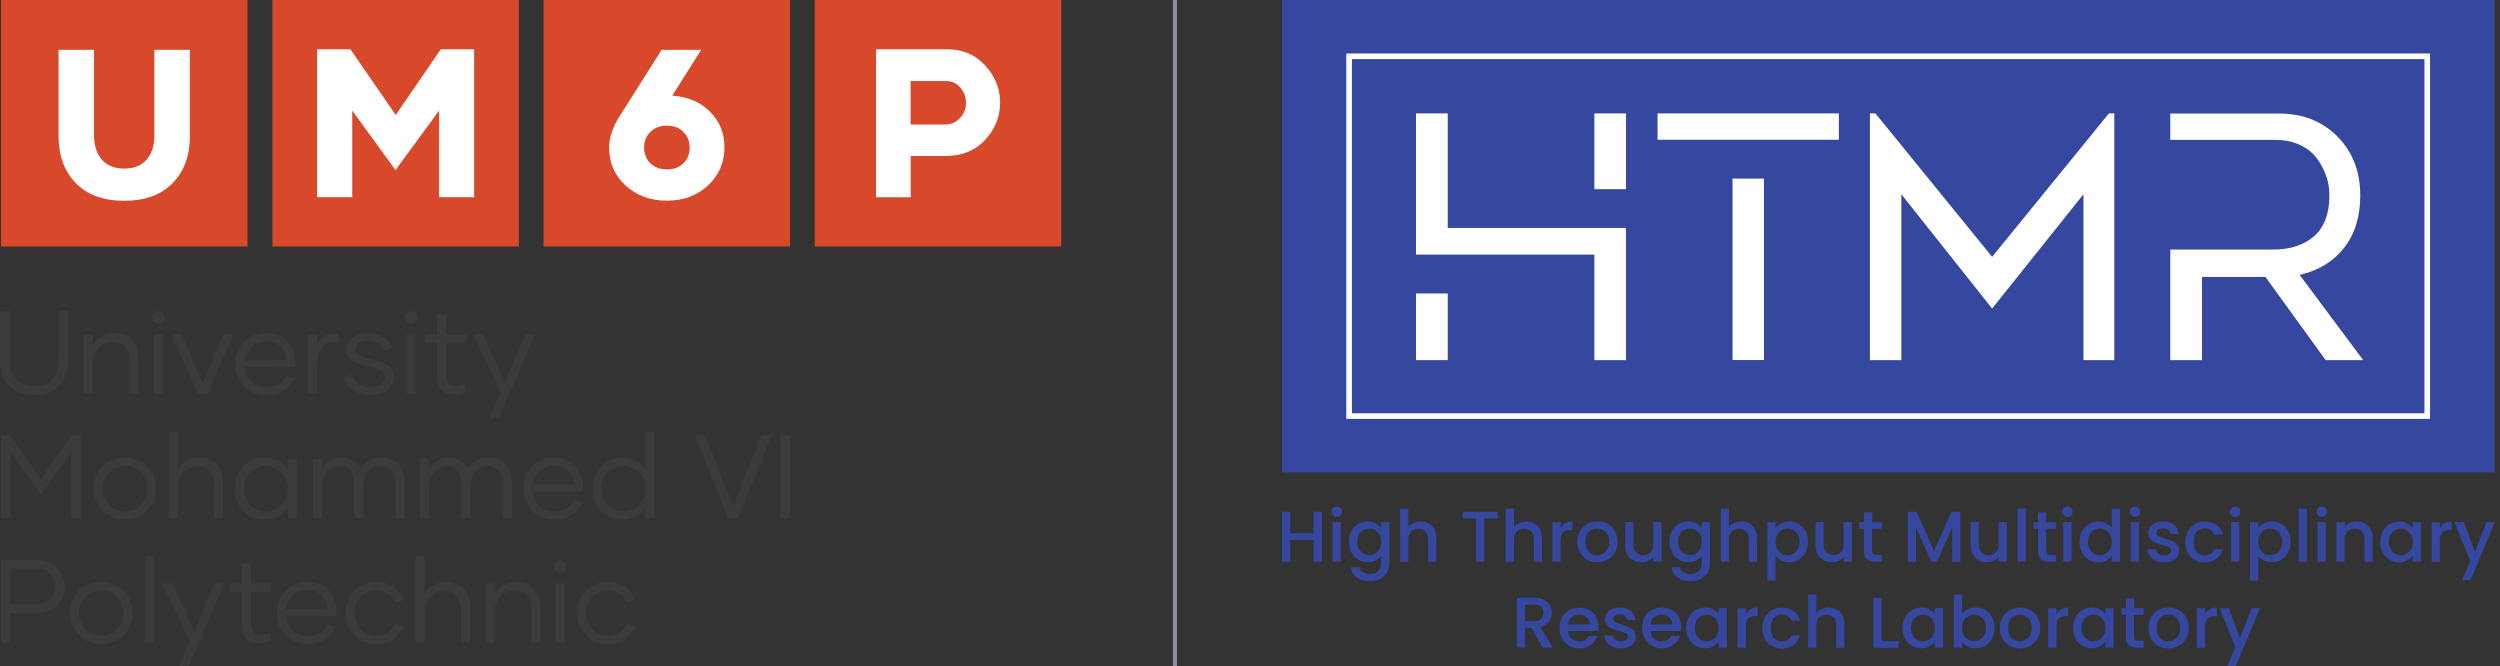 <?xml version="1.0" encoding="UTF-8"?>
<!-- Generator: Adobe Illustrator 19.0.0, SVG Export Plug-In . SVG Version: 6.00 Build 0)  -->
<svg xmlns="http://www.w3.org/2000/svg" xmlns:xlink="http://www.w3.org/1999/xlink" version="1.1" id="Layer_1" x="0px" y="0px" viewBox="849 -195.7 2220 591.7" style="enable-background:new 849 -195.7 2220 591.7;" xml:space="preserve">
<rect x="849" y="-195.7" width="2220" height="591.7" fill="#333333" stroke="none"/>
<style type="text/css">
	.st0{display:none;}
	.st1{display:inline;}
	.st2{fill:#36479F;}
	.st3{fill:#898FA3;}
	.st4{fill:none;stroke:#FFFFFF;stroke-width:5;stroke-miterlimit:10;}
	.st5{fill:#FFFFFF;}
	.st6{fill:#3B3B3C;}
	.st7{fill:#D7492A;}
</style>
<g class="st0">
	<g class="st1">
		<path class="st2" d="M1828.1-954.4h1072v363h-1072L1828.1-954.4L1828.1-954.4z M2060.2-861.9c-0.3,11.2,0,22.4-0.1,33.6    c0.1,52.8-0.1,105.6,0.1,158.5c192,0.1,383.9-0.1,575.8,0.1c0.2-13.5,0-27.1,0.1-40.6c-0.1-50.5,0.2-101-0.2-151.5    C2444-862,2252.1-861.9,2060.2-861.9z"></path>
	</g>
	<g class="st1">
		<path class="st2" d="M2064.2-858c189-0.1,378,0,567-0.1c0.3,61.1-0.2,122.2,0.2,183.3c-116.4,0.1-232.8,0-349.2,0    c-72.8-0.1-145.6,0.2-218.3-0.1c0.2-54.8,0-109.7,0.1-164.5C2064.2-845.5,2063.4-851.9,2064.2-858z M2336.9-819.3    c0,40.8,0,81.7,0,122.5c4.9,0.2,9.8,0.2,14.8,0.1c0.1-32.9,0-65.8,0.1-98.7c1.2,0.7,2.2,1.5,3,2.6c3.9,5.5,8.1,10.9,12.6,16    c2.2,5,7,8.1,9.8,12.6c2.7,5.6,8.3,9.1,11.1,14.7c4.6,5.5,9,11.2,13.2,17c1.1,1.5,2.7,3.8,4.8,2.4c1.6-2.2,2.4-4.9,4.4-6.8    c1.7-1.7,3.4-3.3,4.7-5.3c4.4-7.1,10.7-12.9,15.2-20c1.5-2.4,3.6-4.4,5.6-6.3c2.5-2.4,3.3-5.9,5.7-8.3c2.3-2.3,4.8-4.5,6.3-7.5    c1.8-4.2,6.1-6.4,8.1-10.5c0.4-0.1,1.3-0.3,1.7-0.4c-0.1,32.8-0.1,65.6,0,98.4c4.6,0.1,9.3,0.1,13.9,0.1    c-0.1-46.4,0.3-92.8-0.2-139.2c-0.6,0.2-1.3,0.4-1.8,0.6c-2.8,6-9,9.6-11.4,15.9c-6.9,6.7-11.6,15.2-18.2,22.2    c-2.2,2.8-3.6,6.2-6.4,8.4c-3.8,3-5.1,8.1-8.7,11.3c-3.5,3.3-5.7,7.6-8.8,11.3c-4.1,4.8-7.7,10-11.8,14.8    c-1.8-2.8-3.9-5.5-6.3-7.8c-1.8-3.4-4.1-6.4-6.8-9c-3-2.7-4.1-7-7.3-9.6c-4.1-3.8-6.2-9.1-10.3-12.9c-5.4-6.4-9.6-13.7-15.6-19.5    c-2.4-5.5-7.7-8.9-10.6-14c-2.4-4.5-6.7-7.6-9.5-11.8C2336.4-830.7,2337-825,2336.9-819.3z M2101.3-834    c-1.1,6.8,0.6,13.8-0.4,20.6c0.3,9,0,18,0.2,27c-0.7,9.2,0.8,18.4-0.4,27.6c4.1,1.1,8.3,0.5,12.5,0.6c25.8,0.1,51.7-0.2,77.5,0.1    c0,20.4,0.1,40.9,0,61.3c4.8,0,9.5,0,14.3,0.1c0.1-13.2,0.4-26.5,0.2-39.7c0.5-12.1,0.2-24.3-0.3-36.4c-30,0.1-60,0-90,0    c0.1-20.4,0-40.8,0-61.3C2110.3-834,2105.8-834,2101.3-834z M2189.4-833.9c1.8,0.8,1.1,3,1.3,4.5c-0.1,10.6,0,21.1,0,31.7    c4.8,0,9.5,0,14.3,0c0.4-12.1,0.5-24.2-0.1-36.3C2199.7-834.2,2194.6-834,2189.4-833.9z M2221.4-834c-0.1,4.8,0,9.6,0,14.4    c33.1,0,66.1,0,99.2,0c0.1-4.8,0-9.5,0-14.3C2287.6-834.2,2254.5-834,2221.4-834z M2497.5-834c0,4.8-0.1,9.6,0,14.3    c16.9,0.1,33.8,0,50.7,0c5,0.8,10.4,0.2,14.8,3.2c13.6,7.6,18.4,27.4,9.4,40.2c-2,3-3.6,6.8-7.3,8.2c-2.7,1-5.1,2.6-7.8,3.6    c-4.3,1.1-8.8,1.3-13.2,1.3c-15.5-0.1-31.1,0-46.6,0c0,22.2,0,44.3,0,66.5c4.6,0,9.1,0,13.7,0.1c0.1-17.4-0.1-34.7,0.1-52    c12.7,0,25.4,0.1,38.1,0c3.1,7.1,8.3,13,11,20.3c2.8,3.9,4.7,8.4,7.6,12.2c2.1,2.8,2.6,6.5,4.7,9.3c2.3,3.2,4.1,6.7,5.9,10.2    c5.5,0,10.9,0.2,16.4-0.1c-1.3-2.1-2.7-4.1-3.6-6.4c-2.5-6.1-6.6-11.4-9.8-17.1c-1.5-5.4-5.6-9.5-7.9-14.6    c-4.1-5-4.9-12.7-10.4-16.5c5-0.9,8.6-4.9,13.1-7.1c3.8-1.7,4.9-6.1,7.8-8.8c1.2-1.2,2.1-2.6,2.9-4.1c5.8-10.3,4.8-22.7,3-34    c-2.7-7.5-7.7-13.9-13.4-19.4c-4.3-4.1-10.1-5.5-15.4-7.4c-4.5-1.7-9.3-1.8-14-1.8C2530.6-834,2514.1-834.1,2497.5-834z     M2263.8-697c4.6,0.6,9.2,0.9,13.9,0.8c0.5-8.4,0.2-16.8,0.3-25.1c-0.1-25.5,0.2-51-0.1-76.5c-4.7,0.1-9.4,0-14.1,0.1    C2263.9-764.1,2263.9-730.6,2263.8-697z M2101.7-733.8c-0.2,0.2-0.6,0.7-0.8,0.9c0,11.6,0.4,23.2-0.1,34.9    c0.3,0.4,0.8,1.3,1.1,1.7c4.2,0,8.4,0,12.6,0c0.5-12.6,0.1-25.1,0.1-37.7C2110.4-733.8,2106-734.1,2101.7-733.8z"></path>
	</g>
</g>
<rect x="1890.5" y="-195.7" class="st3" width="3.7" height="591.7"></rect>
<rect x="1987.4" y="-195.7" class="st2" width="1076.7" height="419.5"></rect>
<g>
	<rect id="Line_4_" x="2047" y="-145.7" class="st4" width="957.4" height="319.5"></rect>
	<g>
		<rect x="2106.4" y="64.9" class="st5" width="28.2" height="59.2"></rect>
		<rect x="2264.8" y="-95" class="st5" width="28.1" height="67.3"></rect>
		<polygon class="st5" points="2264.8,6.7 2134.6,6.7 2134.6,-95 2106.4,-95 2106.4,30.4 2134.6,30.4 2134.6,30.4 2264.8,30.4     2264.8,124.1 2292.8,124.1 2292.8,6.7   "></polygon>
		<rect x="2387.5" y="-37.1" class="st5" width="27.9" height="161.1"></rect>
		<polygon class="st5" points="2320.9,-71.6 2387.5,-71.6 2387.5,-71.6 2415.4,-71.6 2415.4,-71.6 2481.9,-71.6 2481.9,-95     2320.9,-95   "></polygon>
		<polygon class="st5" points="2618,32.4 2514.4,-95 2509.5,-95 2509.5,124.1 2537.4,124.1 2537.4,-23.2 2618,78.3 2699.1,-23.2     2699.1,124.1 2726.5,124.1 2726.5,-95 2721.7,-95   "></polygon>
		<path class="st5" d="M2891.1,48.4c16.7-3.8,29.8-11.8,39.4-24s14.4-27.7,14.4-46.5c0-21.3-6.8-38.8-20.3-52.4s-30.9-20.4-52-20.4    h-96.4v23.4h28.2h1.2h64c7.3,0,13.9,1.2,19.7,3.6c5.8,2.4,10.4,5.4,13.8,9s6.3,7.7,8.5,12.3c2.3,4.6,3.8,8.9,4.7,12.9    c0.8,4,1.2,7.8,1.2,11.5C2917.5-6,2913,6,2904,14c-9,7.9-21.2,11.9-36.5,11.9h-63.1l0,0h-28.2v98.2h28.2V50.2h56.3l53.5,73.9h33.3    L2891.1,48.4z"></path>
	</g>
</g>
<g>
	<path class="st2" d="M2022.8,258.8v44.3h-7.3v-19.4h-20.8v19.4h-7.3v-44.3h7.3v19h20.8v-19H2022.8z"></path>
	<path class="st2" d="M2032.8,262c-0.9-0.9-1.3-2-1.3-3.3s0.4-2.4,1.3-3.3s2-1.3,3.3-1.3s2.4,0.4,3.2,1.3c0.9,0.9,1.3,2,1.3,3.3   s-0.4,2.4-1.3,3.3s-2,1.3-3.2,1.3C2034.8,263.3,2033.7,262.8,2032.8,262z M2039.6,267.9V303h-7.3v-35.1H2039.6z"></path>
	<path class="st2" d="M2070.6,269c2.1,1.1,3.7,2.4,4.9,4v-5.1h7.3v35.7c0,3.2-0.7,6.1-2,8.6c-1.4,2.5-3.3,4.5-5.9,6   c-2.6,1.4-5.6,2.2-9.2,2.2c-4.8,0-8.7-1.1-11.8-3.3c-3.1-2.2-4.9-5.3-5.3-9.1h7.2c0.6,1.8,1.7,3.3,3.5,4.4c1.8,1.1,4,1.7,6.5,1.7   c2.9,0,5.3-0.9,7.1-2.7c1.8-1.8,2.7-4.4,2.7-7.8v-5.9c-1.2,1.7-2.9,3-5,4.2c-2.1,1.1-4.5,1.7-7.2,1.7c-3.1,0-5.8-0.8-8.4-2.3   c-2.5-1.5-4.5-3.7-6-6.5c-1.5-2.8-2.2-5.9-2.2-9.5c0-3.5,0.7-6.6,2.2-9.4c1.5-2.7,3.5-4.8,6-6.3s5.3-2.3,8.4-2.3   C2066,267.4,2068.5,267.9,2070.6,269z M2074,279.1c-1-1.8-2.3-3.1-3.9-4.1c-1.6-0.9-3.4-1.4-5.2-1.4c-1.9,0-3.6,0.5-5.2,1.4   c-1.6,0.9-2.9,2.3-3.9,4c-1,1.8-1.5,3.9-1.5,6.3s0.5,4.5,1.5,6.4c1,1.8,2.3,3.2,3.9,4.2c1.6,1,3.4,1.4,5.2,1.4   c1.9,0,3.6-0.5,5.2-1.4c1.6-0.9,2.9-2.3,3.9-4.1c1-1.8,1.5-3.9,1.5-6.3S2075,280.9,2074,279.1z"></path>
	<path class="st2" d="M2117.7,269.1c2.1,1.1,3.8,2.8,5,5.1c1.2,2.3,1.8,5,1.8,8.2v20.7h-7.2v-19.6c0-3.1-0.8-5.6-2.4-7.2   c-1.6-1.7-3.7-2.5-6.4-2.5c-2.7,0-4.9,0.8-6.5,2.5s-2.4,4.1-2.4,7.2v19.6h-7.3V256h7.3v16.1c1.2-1.5,2.8-2.6,4.7-3.4   c1.9-0.8,4-1.2,6.2-1.2C2113.2,267.4,2115.6,267.9,2117.7,269.1z"></path>
	<path class="st2" d="M2178.9,258.8v5.9h-11.8V303h-7.3v-38.3H2148v-5.9H2178.9z"></path>
	<path class="st2" d="M2211.5,269.1c2.1,1.1,3.8,2.8,5,5.1c1.2,2.3,1.8,5,1.8,8.2v20.7h-7.2v-19.6c0-3.1-0.8-5.6-2.4-7.2   c-1.6-1.7-3.7-2.5-6.4-2.5s-4.9,0.8-6.5,2.5s-2.4,4.1-2.4,7.2v19.6h-7.3V256h7.3v16.1c1.2-1.5,2.8-2.6,4.7-3.4s4-1.2,6.2-1.2   C2207,267.4,2209.4,267.9,2211.5,269.1z"></path>
	<path class="st2" d="M2239,268.9c1.8-1,3.9-1.5,6.3-1.5v7.5h-1.8c-2.8,0-5,0.7-6.5,2.2c-1.5,1.4-2.2,3.9-2.2,7.5v18.5h-7.3V268h7.3   v5.1C2235.8,271.2,2237.2,269.9,2239,268.9z"></path>
	<path class="st2" d="M2258.2,301.3c-2.7-1.5-4.8-3.6-6.3-6.4c-1.5-2.7-2.3-5.9-2.3-9.5s0.8-6.7,2.4-9.5c1.6-2.8,3.7-4.9,6.4-6.4   c2.7-1.5,5.8-2.2,9.1-2.2c3.4,0,6.4,0.7,9.1,2.2s4.9,3.6,6.4,6.4c1.6,2.8,2.4,5.9,2.4,9.5s-0.8,6.7-2.4,9.5   c-1.6,2.8-3.8,4.9-6.6,6.4c-2.8,1.5-5.8,2.3-9.2,2.3C2263.9,303.6,2260.9,302.8,2258.2,301.3z M2272.4,296c1.6-0.9,3-2.2,4-4   s1.5-3.9,1.5-6.5s-0.5-4.7-1.5-6.5s-2.3-3.1-3.9-4s-3.4-1.3-5.2-1.3c-1.9,0-3.6,0.4-5.2,1.3s-2.9,2.2-3.8,4s-1.4,3.9-1.4,6.5   c0,3.8,1,6.7,2.9,8.8c1.9,2.1,4.4,3.1,7.3,3.1C2269.1,297.3,2270.8,296.9,2272.4,296z"></path>
	<path class="st2" d="M2324.4,267.9V303h-7.3v-4.1c-1.1,1.4-2.6,2.6-4.5,3.4c-1.8,0.8-3.8,1.2-5.9,1.2c-2.8,0-5.2-0.6-7.4-1.7   c-2.2-1.1-3.9-2.8-5.2-5.1c-1.3-2.2-1.9-5-1.9-8.2v-20.6h7.2v19.6c0,3.1,0.8,5.6,2.4,7.2c1.6,1.7,3.7,2.5,6.4,2.5s4.9-0.8,6.5-2.5   s2.4-4.1,2.4-7.2v-19.6L2324.4,267.9L2324.4,267.9z"></path>
	<path class="st2" d="M2355.3,269c2.1,1.1,3.7,2.4,4.9,4v-5.1h7.3v35.7c0,3.2-0.7,6.1-2,8.6c-1.4,2.5-3.3,4.5-5.9,6   c-2.6,1.4-5.6,2.2-9.2,2.2c-4.8,0-8.7-1.1-11.8-3.3s-4.9-5.3-5.3-9.1h7.2c0.6,1.8,1.7,3.3,3.5,4.4s4,1.7,6.5,1.7   c2.9,0,5.3-0.9,7.1-2.7c1.8-1.8,2.7-4.4,2.7-7.8v-5.9c-1.2,1.7-2.9,3-5,4.2c-2.1,1.1-4.5,1.7-7.2,1.7c-3.1,0-5.8-0.8-8.4-2.3   c-2.5-1.5-4.5-3.7-6-6.5s-2.2-5.9-2.2-9.5c0-3.5,0.7-6.6,2.2-9.4c1.5-2.7,3.5-4.8,6-6.3s5.3-2.3,8.4-2.3   C2350.8,267.4,2353.2,267.9,2355.3,269z M2358.7,279.1c-1-1.8-2.3-3.1-3.9-4.1c-1.6-0.9-3.4-1.4-5.2-1.4c-1.9,0-3.6,0.5-5.2,1.4   c-1.6,0.9-2.9,2.3-3.9,4c-1,1.8-1.5,3.9-1.5,6.3s0.5,4.5,1.5,6.4c1,1.8,2.3,3.2,3.9,4.2c1.6,1,3.4,1.4,5.2,1.4   c1.9,0,3.6-0.5,5.2-1.4c1.6-0.9,2.9-2.3,3.9-4.1c1-1.8,1.5-3.9,1.5-6.3S2359.7,280.9,2358.7,279.1z"></path>
	<path class="st2" d="M2402.4,269.1c2.1,1.1,3.8,2.8,5,5.1c1.2,2.3,1.8,5,1.8,8.2v20.7h-7.2v-19.6c0-3.1-0.8-5.6-2.4-7.2   c-1.6-1.7-3.7-2.5-6.4-2.5c-2.7,0-4.9,0.8-6.5,2.5c-1.6,1.7-2.4,4.1-2.4,7.2v19.6h-7.3V256h7.3v16.1c1.2-1.5,2.8-2.6,4.7-3.4   s4-1.2,6.2-1.2C2397.9,267.4,2400.3,267.9,2402.4,269.1z"></path>
	<path class="st2" d="M2430.7,269c2.1-1.1,4.5-1.7,7.2-1.7c3.1,0,5.8,0.8,8.4,2.3c2.5,1.5,4.5,3.6,6,6.3c1.4,2.7,2.2,5.8,2.2,9.4   c0,3.5-0.7,6.7-2.2,9.5c-1.4,2.8-3.4,4.9-6,6.5c-2.5,1.6-5.3,2.3-8.4,2.3c-2.7,0-5.1-0.5-7.1-1.6c-2.1-1.1-3.8-2.4-5.1-4v21.8h-7.3   V268h7.3v5.2C2426.9,271.5,2428.6,270.1,2430.7,269z M2445.5,279.1c-1-1.8-2.3-3.1-3.9-4c-1.6-0.9-3.4-1.4-5.3-1.4   c-1.8,0-3.6,0.5-5.2,1.4c-1.6,0.9-3,2.3-3.9,4.1c-1,1.8-1.5,3.9-1.5,6.3s0.5,4.5,1.5,6.3s2.3,3.2,3.9,4.1c1.6,0.9,3.4,1.4,5.2,1.4   c1.9,0,3.6-0.5,5.3-1.4c1.6-1,3-2.3,3.9-4.2c1-1.8,1.5-3.9,1.5-6.4S2446.5,280.8,2445.5,279.1z"></path>
	<path class="st2" d="M2493.4,267.9V303h-7.3v-4.1c-1.1,1.4-2.6,2.6-4.5,3.4c-1.8,0.8-3.8,1.2-5.9,1.2c-2.8,0-5.2-0.6-7.4-1.7   c-2.2-1.1-3.9-2.8-5.2-5.1c-1.3-2.2-1.9-5-1.9-8.2v-20.6h7.2v19.6c0,3.1,0.8,5.6,2.4,7.2c1.6,1.7,3.7,2.5,6.4,2.5s4.9-0.8,6.5-2.5   s2.4-4.1,2.4-7.2v-19.6L2493.4,267.9L2493.4,267.9z"></path>
	<path class="st2" d="M2511.4,273.9v19.4c0,1.3,0.3,2.3,0.9,2.8c0.6,0.6,1.7,0.9,3.2,0.9h4.5v6.1h-5.7c-3.3,0-5.8-0.8-7.5-2.3   s-2.6-4-2.6-7.5v-19.4h-4.1V268h4.1v-8.7h7.3v8.7h8.5v5.9H2511.4z"></path>
	<path class="st2" d="M2589.8,258.8v44.3h-7.3v-30.3l-13.5,30.3h-5l-13.6-30.3v30.3h-7.3v-44.3h7.8l15.5,34.7l15.5-34.7H2589.8z"></path>
	<path class="st2" d="M2631.1,267.9V303h-7.3v-4.1c-1.1,1.4-2.6,2.6-4.5,3.4c-1.8,0.8-3.8,1.2-5.9,1.2c-2.8,0-5.2-0.6-7.4-1.7   c-2.2-1.1-3.9-2.8-5.2-5.1c-1.3-2.2-1.9-5-1.9-8.2v-20.6h7.2v19.6c0,3.1,0.8,5.6,2.4,7.2c1.6,1.7,3.7,2.5,6.4,2.5   c2.7,0,4.9-0.8,6.5-2.5s2.4-4.1,2.4-7.2v-19.6L2631.1,267.9L2631.1,267.9z"></path>
	<path class="st2" d="M2647.9,255.9V303h-7.3v-47.1H2647.9z"></path>
	<path class="st2" d="M2666,273.9v19.4c0,1.3,0.3,2.3,0.9,2.8c0.6,0.6,1.7,0.9,3.2,0.9h4.5v6.1h-5.7c-3.3,0-5.8-0.8-7.5-2.3   c-1.7-1.5-2.6-4-2.6-7.5v-19.4h-4.1V268h4.1v-8.7h7.3v8.7h8.5v5.9H2666z"></path>
	<path class="st2" d="M2681.6,262c-0.9-0.9-1.3-2-1.3-3.3s0.4-2.4,1.3-3.3c0.9-0.9,2-1.3,3.3-1.3c1.3,0,2.4,0.4,3.2,1.3   c0.9,0.9,1.3,2,1.3,3.3s-0.4,2.4-1.3,3.3c-0.9,0.9-2,1.3-3.2,1.3C2683.6,263.3,2682.5,262.8,2681.6,262z M2688.5,267.9V303h-7.3   v-35.1H2688.5z"></path>
	<path class="st2" d="M2697.8,276c1.5-2.7,3.5-4.8,6-6.3s5.3-2.3,8.4-2.3c2.3,0,4.6,0.5,6.8,1.5c2.2,1,4,2.3,5.3,4V256h7.3v47.1   h-7.3v-5.3c-1.2,1.7-2.8,3.1-4.9,4.2s-4.5,1.7-7.2,1.7c-3.1,0-5.8-0.8-8.4-2.3c-2.5-1.5-4.5-3.7-6-6.5s-2.2-5.9-2.2-9.5   C2695.6,281.8,2696.3,278.7,2697.8,276z M2722.8,279.1c-1-1.8-2.3-3.1-3.9-4.1c-1.6-0.9-3.4-1.4-5.2-1.4c-1.9,0-3.6,0.5-5.2,1.4   c-1.6,0.9-2.9,2.3-3.9,4c-1,1.8-1.5,3.9-1.5,6.3s0.5,4.5,1.5,6.4c1,1.8,2.3,3.2,3.9,4.2c1.6,1,3.4,1.4,5.2,1.4   c1.9,0,3.6-0.5,5.2-1.4c1.6-0.9,2.9-2.3,3.9-4.1c1-1.8,1.5-3.9,1.5-6.3S2723.8,280.9,2722.8,279.1z"></path>
	<path class="st2" d="M2741.6,262c-0.9-0.9-1.3-2-1.3-3.3s0.4-2.4,1.3-3.3c0.9-0.9,2-1.3,3.3-1.3c1.3,0,2.4,0.4,3.2,1.3   c0.9,0.9,1.3,2,1.3,3.3s-0.4,2.4-1.3,3.3c-0.9,0.9-2,1.3-3.2,1.3C2743.6,263.3,2742.5,262.8,2741.6,262z M2748.4,267.9V303h-7.3   v-35.1H2748.4z"></path>
	<path class="st2" d="M2763.3,302.1c-2.2-1-3.9-2.4-5.2-4.1c-1.3-1.7-2-3.6-2-5.8h7.5c0.1,1.5,0.8,2.7,2.1,3.7   c1.3,1,2.9,1.5,4.9,1.5s3.6-0.4,4.7-1.2c1.1-0.8,1.7-1.8,1.7-3c0-1.3-0.6-2.3-1.9-2.9c-1.3-0.6-3.2-1.3-6-2.1   c-2.6-0.7-4.8-1.4-6.4-2.1c-1.7-0.7-3.1-1.7-4.3-3.1c-1.2-1.4-1.8-3.2-1.8-5.5c0-1.9,0.6-3.6,1.7-5.1s2.7-2.8,4.7-3.7   c2.1-0.9,4.4-1.3,7.1-1.3c4,0,7.2,1,9.6,3s3.7,4.8,3.9,8.2h-7.3c-0.1-1.6-0.8-2.8-1.9-3.8c-1.1-0.9-2.7-1.4-4.6-1.4   c-1.9,0-3.4,0.4-4.4,1.1s-1.5,1.7-1.5,2.9c0,0.9,0.3,1.7,1,2.4c0.7,0.6,1.5,1.1,2.5,1.5s2.4,0.8,4.3,1.4c2.5,0.7,4.6,1.4,6.3,2.1   c1.6,0.7,3,1.7,4.2,3.1s1.8,3.2,1.8,5.4c0,2-0.6,3.8-1.7,5.3c-1.1,1.6-2.7,2.8-4.7,3.7c-2,0.9-4.4,1.3-7.1,1.3   C2768,303.6,2765.5,303.1,2763.3,302.1z"></path>
	<path class="st2" d="M2791.8,275.9c1.5-2.7,3.5-4.8,6.1-6.3c2.6-1.5,5.6-2.2,8.9-2.2c4.2,0,7.8,1,10.5,3c2.8,2,4.7,4.9,5.6,8.6   h-7.8c-0.6-1.7-1.7-3.1-3.1-4.1s-3.2-1.5-5.3-1.5c-3,0-5.3,1.1-7.1,3.2c-1.8,2.1-2.6,5-2.6,8.8s0.9,6.7,2.6,8.9   c1.8,2.1,4.1,3.2,7.1,3.2c4.2,0,7-1.8,8.3-5.5h7.8c-1,3.6-2.9,6.4-5.7,8.5c-2.8,2.1-6.3,3.2-10.4,3.2c-3.4,0-6.3-0.8-8.9-2.3   s-4.6-3.6-6.1-6.4c-1.5-2.7-2.2-5.9-2.2-9.5C2789.6,281.8,2790.3,278.7,2791.8,275.9z"></path>
	<path class="st2" d="M2830.6,262c-0.9-0.9-1.3-2-1.3-3.3s0.4-2.4,1.3-3.3c0.9-0.9,2-1.3,3.3-1.3c1.3,0,2.4,0.4,3.2,1.3   c0.9,0.9,1.3,2,1.3,3.3s-0.4,2.4-1.3,3.3c-0.9,0.9-2,1.3-3.2,1.3C2832.6,263.3,2831.5,262.8,2830.6,262z M2837.5,267.9V303h-7.3   v-35.1H2837.5z"></path>
	<path class="st2" d="M2859.3,269c2.1-1.1,4.5-1.7,7.2-1.7c3.1,0,5.8,0.8,8.4,2.3c2.5,1.5,4.5,3.6,6,6.3c1.4,2.7,2.2,5.8,2.2,9.4   c0,3.5-0.7,6.7-2.2,9.5c-1.4,2.8-3.4,4.9-6,6.5c-2.5,1.6-5.3,2.3-8.4,2.3c-2.7,0-5.1-0.5-7.1-1.6c-2.1-1.1-3.8-2.4-5.1-4v21.8h-7.3   V268h7.3v5.2C2855.5,271.5,2857.2,270.1,2859.3,269z M2874.1,279.1c-1-1.8-2.3-3.1-3.9-4s-3.4-1.4-5.3-1.4c-1.8,0-3.6,0.5-5.2,1.4   s-3,2.3-3.9,4.1c-1,1.8-1.5,3.9-1.5,6.3s0.5,4.5,1.5,6.3s2.3,3.2,3.9,4.1s3.4,1.4,5.2,1.4c1.9,0,3.6-0.5,5.3-1.4   c1.6-1,3-2.3,3.9-4.2c1-1.8,1.5-3.9,1.5-6.4S2875.1,280.8,2874.1,279.1z"></path>
	<path class="st2" d="M2897.5,255.9V303h-7.3v-47.1H2897.5z"></path>
	<path class="st2" d="M2907.4,262c-0.9-0.9-1.3-2-1.3-3.3s0.4-2.4,1.3-3.3c0.9-0.9,2-1.3,3.3-1.3c1.3,0,2.4,0.4,3.2,1.3   c0.9,0.9,1.3,2,1.3,3.3s-0.4,2.4-1.3,3.3c-0.9,0.9-2,1.3-3.2,1.3C2909.4,263.3,2908.3,262.8,2907.4,262z M2914.3,267.9V303h-7.3   v-35.1H2914.3z"></path>
	<path class="st2" d="M2949,269.1c2.2,1.1,3.9,2.8,5.1,5.1c1.2,2.3,1.8,5,1.8,8.2v20.7h-7.2v-19.6c0-3.1-0.8-5.6-2.4-7.2   c-1.6-1.7-3.7-2.5-6.4-2.5c-2.7,0-4.9,0.8-6.5,2.5c-1.6,1.7-2.4,4.1-2.4,7.2v19.6h-7.3V268h7.3v4c1.2-1.4,2.7-2.6,4.6-3.4   c1.8-0.8,3.8-1.2,5.9-1.2C2944.3,267.4,2946.8,267.9,2949,269.1z"></path>
	<path class="st2" d="M2964.9,276c1.5-2.7,3.5-4.8,6-6.3s5.3-2.3,8.4-2.3c2.8,0,5.2,0.5,7.2,1.6c2.1,1.1,3.7,2.4,4.9,4v-5.1h7.3V303   h-7.3v-5.2c-1.2,1.7-2.9,3-5,4.1c-2.1,1.1-4.5,1.7-7.3,1.7c-3,0-5.8-0.8-8.3-2.3s-4.5-3.7-6-6.5s-2.2-5.9-2.2-9.5   C2962.7,281.8,2963.5,278.7,2964.9,276z M2990,279.1c-1-1.8-2.3-3.1-3.9-4.1c-1.6-0.9-3.4-1.4-5.2-1.4c-1.9,0-3.6,0.5-5.2,1.4   c-1.6,0.9-2.9,2.3-3.9,4c-1,1.8-1.5,3.9-1.5,6.3s0.5,4.5,1.5,6.4c1,1.8,2.3,3.2,3.9,4.2c1.6,1,3.4,1.4,5.2,1.4   c1.9,0,3.6-0.5,5.2-1.4c1.6-0.9,2.9-2.3,3.9-4.1c1-1.8,1.5-3.9,1.5-6.3S2991,280.9,2990,279.1z"></path>
	<path class="st2" d="M3019.8,268.9c1.8-1,3.9-1.5,6.3-1.5v7.5h-1.8c-2.8,0-5,0.7-6.5,2.2c-1.5,1.4-2.2,3.9-2.2,7.5v18.5h-7.3V268   h7.3v5.1C3016.7,271.2,3018.1,269.9,3019.8,268.9z"></path>
	<path class="st2" d="M3064.4,267.9l-21.5,51.6h-7.5l7.1-17.1l-13.8-34.5h8.1l9.9,26.7l10.3-26.7H3064.4z"></path>
	<path class="st2" d="M2219,379.4l-10.2-17.7h-5.5v17.7h-7.3v-44.3h15.3c3.4,0,6.3,0.6,8.6,1.8c2.4,1.2,4.1,2.8,5.3,4.8   c1.2,2,1.8,4.2,1.8,6.7c0,2.9-0.8,5.5-2.5,7.9c-1.7,2.4-4.3,4-7.7,4.8l11,18.3H2219z M2203.3,356h8c2.7,0,4.8-0.7,6.1-2   c1.4-1.4,2.1-3.2,2.1-5.5s-0.7-4.1-2-5.4c-1.4-1.3-3.4-1.9-6.2-1.9h-8V356z"></path>
	<path class="st2" d="M2268.2,364.6h-26.8c0.2,2.8,1.3,5.1,3.1,6.8c1.9,1.7,4.2,2.5,6.9,2.5c3.9,0,6.7-1.6,8.3-4.9h7.8   c-1.1,3.2-3,5.9-5.8,7.9c-2.8,2.1-6.2,3.1-10.3,3.1c-3.4,0-6.4-0.8-9-2.3c-2.7-1.5-4.7-3.6-6.2-6.4c-1.5-2.7-2.3-5.9-2.3-9.5   s0.7-6.8,2.2-9.5s3.5-4.8,6.2-6.3s5.7-2.2,9.1-2.2c3.3,0,6.3,0.7,8.9,2.2c2.6,1.4,4.6,3.5,6,6.1s2.2,5.6,2.2,9   C2268.4,362.4,2268.3,363.6,2268.2,364.6z M2260.8,358.8c0-2.7-1-4.8-2.9-6.4c-1.9-1.6-4.2-2.4-6.9-2.4c-2.5,0-4.6,0.8-6.4,2.4   c-1.8,1.6-2.8,3.7-3.2,6.5L2260.8,358.8L2260.8,358.8z"></path>
	<path class="st2" d="M2280.9,378.5c-2.2-1-3.9-2.4-5.2-4.1c-1.3-1.7-2-3.6-2-5.8h7.5c0.1,1.5,0.8,2.7,2.1,3.7s2.9,1.5,4.9,1.5   s3.6-0.4,4.7-1.2c1.1-0.8,1.7-1.8,1.7-3c0-1.3-0.6-2.3-1.9-2.9c-1.3-0.6-3.2-1.3-6-2.1c-2.6-0.7-4.8-1.4-6.4-2.1   c-1.7-0.7-3.1-1.7-4.3-3.1c-1.2-1.4-1.8-3.2-1.8-5.5c0-1.9,0.6-3.6,1.7-5.1c1.1-1.5,2.7-2.8,4.7-3.7c2.1-0.9,4.4-1.3,7.1-1.3   c4,0,7.2,1,9.6,3c2.4,2,3.7,4.8,3.9,8.2h-7.3c-0.1-1.6-0.8-2.8-1.9-3.8c-1.1-0.9-2.7-1.4-4.6-1.4s-3.4,0.4-4.4,1.1   c-1,0.7-1.5,1.7-1.5,2.9c0,0.9,0.3,1.7,1,2.4c0.7,0.6,1.5,1.1,2.5,1.5s2.4,0.8,4.3,1.4c2.5,0.7,4.6,1.4,6.3,2.1   c1.6,0.7,3,1.7,4.2,3.1c1.2,1.4,1.8,3.2,1.8,5.4c0,2-0.6,3.8-1.7,5.3c-1.1,1.6-2.7,2.8-4.7,3.7s-4.4,1.3-7.1,1.3   C2285.5,380,2283.1,379.5,2280.9,378.5z"></path>
	<path class="st2" d="M2341.5,364.6h-26.8c0.2,2.8,1.3,5.1,3.1,6.8c1.9,1.7,4.2,2.5,6.9,2.5c3.9,0,6.7-1.6,8.3-4.9h7.8   c-1.1,3.2-3,5.9-5.8,7.9c-2.8,2.1-6.2,3.1-10.3,3.1c-3.4,0-6.4-0.8-9-2.3c-2.7-1.5-4.7-3.6-6.2-6.4c-1.5-2.7-2.3-5.9-2.3-9.5   s0.7-6.8,2.2-9.5s3.5-4.8,6.2-6.3s5.7-2.2,9.1-2.2c3.3,0,6.3,0.7,8.9,2.2c2.6,1.4,4.6,3.5,6.1,6.1c1.4,2.6,2.2,5.6,2.2,9   C2341.7,362.4,2341.6,363.6,2341.5,364.6z M2334.1,358.8c0-2.7-1-4.8-2.9-6.4c-1.9-1.6-4.2-2.4-6.9-2.4c-2.5,0-4.6,0.8-6.4,2.4   c-1.8,1.6-2.8,3.7-3.2,6.5L2334.1,358.8L2334.1,358.8z"></path>
	<path class="st2" d="M2348.6,352.4c1.5-2.7,3.5-4.8,6-6.3s5.3-2.3,8.4-2.3c2.8,0,5.2,0.5,7.2,1.6c2.1,1.1,3.7,2.4,4.9,4v-5.1h7.3   v35.1h-7.3v-5.2c-1.2,1.7-2.9,3-5,4.1c-2.1,1.1-4.5,1.7-7.3,1.7c-3,0-5.8-0.8-8.3-2.3s-4.5-3.7-6-6.5s-2.2-5.9-2.2-9.5   C2346.4,358.2,2347.2,355.1,2348.6,352.4z M2373.7,355.6c-1-1.8-2.3-3.1-3.9-4.1c-1.6-0.9-3.4-1.4-5.2-1.4c-1.9,0-3.6,0.5-5.2,1.4   c-1.6,0.9-2.9,2.3-3.9,4c-1,1.8-1.5,3.9-1.5,6.3s0.5,4.5,1.5,6.4c1,1.8,2.3,3.2,3.9,4.2c1.6,1,3.4,1.4,5.2,1.4   c1.9,0,3.6-0.5,5.2-1.4c1.6-0.9,2.9-2.3,3.9-4.1s1.5-3.9,1.5-6.3C2375.2,359.5,2374.7,357.4,2373.7,355.6z"></path>
	<path class="st2" d="M2403.5,345.3c1.8-1,3.9-1.5,6.3-1.5v7.5h-1.8c-2.8,0-5,0.7-6.5,2.2c-1.5,1.4-2.2,3.9-2.2,7.5v18.5h-7.3v-35.1   h7.3v5.1C2400.4,347.7,2401.8,346.3,2403.5,345.3z"></path>
	<path class="st2" d="M2416.3,352.4c1.5-2.7,3.5-4.8,6.1-6.3c2.6-1.5,5.6-2.2,8.9-2.2c4.2,0,7.8,1,10.5,3c2.8,2,4.7,4.9,5.6,8.6   h-7.8c-0.6-1.7-1.7-3.1-3.1-4.1s-3.2-1.5-5.3-1.5c-3,0-5.3,1.1-7.1,3.2c-1.8,2.1-2.6,5-2.6,8.8s0.9,6.7,2.6,8.9   c1.8,2.1,4.1,3.2,7.1,3.2c4.2,0,7-1.8,8.3-5.5h7.8c-1,3.6-2.9,6.4-5.7,8.5c-2.8,2.1-6.3,3.2-10.4,3.2c-3.4,0-6.3-0.8-8.9-2.3   s-4.6-3.6-6.1-6.4c-1.5-2.7-2.2-5.9-2.2-9.5C2414.1,358.3,2414.8,355.1,2416.3,352.4z"></path>
	<path class="st2" d="M2480,345.5c2.1,1.1,3.8,2.8,5,5.1s1.8,5,1.8,8.2v20.7h-7.2v-19.6c0-3.1-0.8-5.6-2.4-7.2   c-1.6-1.7-3.7-2.5-6.4-2.5s-4.9,0.8-6.5,2.5s-2.4,4.1-2.4,7.2v19.6h-7.3v-47.2h7.3v16.1c1.2-1.5,2.8-2.6,4.7-3.4   c1.9-0.8,4-1.2,6.2-1.2C2475.5,343.8,2477.9,344.4,2480,345.5z"></path>
	<path class="st2" d="M2519.8,373.6h15v5.9h-22.2v-44.3h7.3v38.4H2519.8z"></path>
	<path class="st2" d="M2540.6,352.4c1.5-2.7,3.5-4.8,6-6.3s5.3-2.3,8.4-2.3c2.8,0,5.2,0.5,7.2,1.6c2.1,1.1,3.7,2.4,4.9,4v-5.1h7.3   v35.1h-7.3v-5.2c-1.2,1.7-2.9,3-5,4.1c-2.1,1.1-4.5,1.7-7.3,1.7c-3,0-5.8-0.8-8.3-2.3s-4.5-3.7-6-6.5s-2.2-5.9-2.2-9.5   C2538.4,358.2,2539.2,355.1,2540.6,352.4z M2565.7,355.6c-1-1.8-2.3-3.1-3.9-4.1c-1.6-0.9-3.4-1.4-5.2-1.4c-1.9,0-3.6,0.5-5.2,1.4   c-1.6,0.9-2.9,2.3-3.9,4c-1,1.8-1.5,3.9-1.5,6.3s0.5,4.5,1.5,6.4c1,1.8,2.3,3.2,3.9,4.2c1.6,1,3.4,1.4,5.2,1.4   c1.9,0,3.6-0.5,5.2-1.4c1.6-0.9,2.9-2.3,3.9-4.1s1.5-3.9,1.5-6.3C2567.2,359.5,2566.7,357.4,2565.7,355.6z"></path>
	<path class="st2" d="M2596.4,345.4c2.1-1.1,4.5-1.6,7.2-1.6c3.1,0,5.9,0.7,8.4,2.2s4.5,3.6,5.9,6.3c1.4,2.7,2.2,5.9,2.2,9.4   s-0.7,6.7-2.2,9.5c-1.4,2.8-3.4,4.9-6,6.5c-2.5,1.6-5.3,2.3-8.4,2.3c-2.7,0-5.1-0.5-7.2-1.6s-3.8-2.4-5-4.1v5.1h-7.3v-47.1h7.3   v17.3C2592.5,347.9,2594.2,346.5,2596.4,345.4z M2611.1,355.5c-1-1.8-2.3-3.1-3.9-4s-3.4-1.4-5.3-1.4c-1.8,0-3.6,0.5-5.2,1.4   s-3,2.3-3.9,4.1c-1,1.8-1.5,3.9-1.5,6.3c0,2.4,0.5,4.5,1.5,6.3s2.3,3.2,3.9,4.1c1.6,0.9,3.4,1.4,5.2,1.4c1.9,0,3.6-0.5,5.3-1.4   c1.6-1,3-2.3,3.9-4.2c1-1.8,1.5-3.9,1.5-6.4S2612.1,357.2,2611.1,355.5z"></path>
	<path class="st2" d="M2633.5,377.8c-2.7-1.5-4.8-3.6-6.3-6.4c-1.5-2.7-2.3-5.9-2.3-9.5s0.8-6.7,2.4-9.5c1.6-2.8,3.7-4.9,6.4-6.4   s5.8-2.2,9.1-2.2c3.4,0,6.4,0.7,9.1,2.2s4.9,3.6,6.4,6.4c1.6,2.8,2.4,5.9,2.4,9.5s-0.8,6.7-2.4,9.5c-1.6,2.8-3.8,4.9-6.6,6.4   s-5.8,2.3-9.2,2.3C2639.1,380,2636.1,379.3,2633.5,377.8z M2647.7,372.4c1.6-0.9,3-2.2,4-4s1.5-3.9,1.5-6.5c0-2.5-0.5-4.7-1.5-6.5   s-2.3-3.1-3.9-4c-1.6-0.9-3.4-1.3-5.2-1.3c-1.9,0-3.6,0.4-5.2,1.3c-1.6,0.9-2.9,2.2-3.8,4c-0.9,1.8-1.4,3.9-1.4,6.5   c0,3.8,1,6.7,2.9,8.8c1.9,2.1,4.4,3.1,7.3,3.1C2644.3,373.7,2646.1,373.3,2647.7,372.4z"></path>
	<path class="st2" d="M2679.3,345.3c1.8-1,3.9-1.5,6.3-1.5v7.5h-1.8c-2.8,0-5,0.7-6.5,2.2c-1.5,1.4-2.2,3.9-2.2,7.5v18.5h-7.3v-35.1   h7.3v5.1C2676.2,347.7,2677.6,346.3,2679.3,345.3z"></path>
	<path class="st2" d="M2692.1,352.4c1.5-2.7,3.5-4.8,6-6.3s5.3-2.3,8.4-2.3c2.8,0,5.2,0.5,7.2,1.6c2.1,1.1,3.7,2.4,4.9,4v-5.1h7.3   v35.1h-7.3v-5.2c-1.2,1.7-2.9,3-5,4.1c-2.1,1.1-4.5,1.7-7.3,1.7c-3,0-5.8-0.8-8.3-2.3s-4.5-3.7-6-6.5s-2.2-5.9-2.2-9.5   C2689.9,358.2,2690.6,355.1,2692.1,352.4z M2717.1,355.6c-1-1.8-2.3-3.1-3.9-4.1c-1.6-0.9-3.4-1.4-5.2-1.4c-1.9,0-3.6,0.5-5.2,1.4   s-2.9,2.3-3.9,4c-1,1.8-1.5,3.9-1.5,6.3s0.5,4.5,1.5,6.4c1,1.8,2.3,3.2,3.9,4.2s3.4,1.4,5.2,1.4c1.9,0,3.6-0.5,5.2-1.4   s2.9-2.3,3.9-4.1s1.5-3.9,1.5-6.3C2718.6,359.5,2718.1,357.4,2717.1,355.6z"></path>
	<path class="st2" d="M2744,350.3v19.4c0,1.3,0.3,2.3,0.9,2.8c0.6,0.6,1.7,0.9,3.2,0.9h4.5v6.1h-5.7c-3.3,0-5.8-0.8-7.5-2.3   c-1.7-1.5-2.6-4-2.6-7.5v-19.4h-4.1v-5.9h4.1v-8.7h7.3v8.7h8.5v5.9H2744z"></path>
	<path class="st2" d="M2765.4,377.8c-2.7-1.5-4.8-3.6-6.3-6.4c-1.5-2.7-2.3-5.9-2.3-9.5s0.8-6.7,2.4-9.5s3.7-4.9,6.4-6.4   c2.7-1.5,5.8-2.2,9.1-2.2c3.4,0,6.4,0.7,9.1,2.2c2.7,1.5,4.9,3.6,6.4,6.4c1.6,2.8,2.4,5.9,2.4,9.5s-0.8,6.7-2.4,9.5   s-3.8,4.9-6.6,6.4c-2.8,1.5-5.8,2.3-9.2,2.3C2771.1,380,2768.1,379.3,2765.4,377.8z M2779.6,372.4c1.6-0.9,3-2.2,4-4   s1.5-3.9,1.5-6.5c0-2.5-0.5-4.7-1.5-6.5s-2.3-3.1-3.9-4s-3.4-1.3-5.2-1.3c-1.9,0-3.6,0.4-5.2,1.3c-1.6,0.9-2.9,2.2-3.8,4   s-1.4,3.9-1.4,6.5c0,3.8,1,6.7,2.9,8.8s4.4,3.1,7.3,3.1C2776.3,373.7,2778,373.3,2779.6,372.4z"></path>
	<path class="st2" d="M2811.3,345.3c1.8-1,3.9-1.5,6.3-1.5v7.5h-1.8c-2.8,0-5,0.7-6.5,2.2c-1.5,1.4-2.2,3.9-2.2,7.5v18.5h-7.3v-35.1   h7.3v5.1C2808.1,347.7,2809.5,346.3,2811.3,345.3z"></path>
	<path class="st2" d="M2855.8,344.4l-21.5,51.6h-7.5l7.1-17.1l-13.8-34.5h8.1l9.9,26.7l10.3-26.7H2855.8z"></path>
</g>
<g>
	<path class="st6" d="M909.4,80.3v44.3c0,9.2-2.7,16.6-8,22.2c-5.4,5.6-12.8,8.3-22.2,8.3c-9.4,0-16.8-2.8-22.2-8.3   c-5.4-5.6-8-13-8-22.2V80.3h8.5v44.1c0,7,1.9,12.5,5.6,16.7c3.7,4.1,9.1,6.3,16.1,6.3c7,0,12.4-2.1,16.2-6.3   c3.7-4.1,5.6-9.7,5.6-16.7V80.3H909.4z M966.2,106.3c-3.7-4-8.9-6.1-15.4-6.1c-4.4,0-8.1,1-11.5,2.9c-3.3,1.9-6,4.5-7.9,7.6v-9.2   h-8v52.3h8v-26.3c0-5.9,1.6-10.7,4.9-14.3c3.2-3.6,7.5-5.4,12.8-5.4c4.7,0,8.3,1.4,10.9,4.3c2.5,2.9,3.8,7,3.8,12.1v29.6h8.1V123   C971.8,115.9,969.9,110.3,966.2,106.3 M985.6,153.8h8v-52.3h-8V153.8z M985.6,90.1c1.1,1.1,2.4,1.6,4,1.6c1.6,0,2.9-0.5,4-1.6   c1-1.1,1.5-2.4,1.5-4c0-1.5-0.5-2.7-1.6-3.8c-1.1-1-2.4-1.5-3.9-1.5c-1.5,0-2.9,0.5-3.9,1.5c-1.1,1.1-1.6,2.3-1.6,3.8   C984,87.7,984.5,89,985.6,90.1 M1047.4,101.4l-18.4,43.5l-18.5-43.5h-8.7l22.7,52.3h8.9l22.7-52.3H1047.4z M1066.4,124.2   c0.4-4.7,2.3-8.7,5.7-11.9c3.4-3.3,7.8-4.9,13-4.9c5.4,0,9.7,1.5,13,4.6c3.2,3.1,5,7.1,5.3,12.1L1066.4,124.2z M1066.1,147.6   c5.1,5.1,11.7,7.6,19.9,7.6c6.1,0,11.3-1.4,15.5-4.4c4.2-2.9,7.3-6.5,9.2-10.8l-7.4-2.2c-1.4,2.9-3.6,5.4-6.5,7.3   c-2.9,1.9-6.6,2.9-10.8,2.9c-5.7,0-10.3-1.6-13.8-4.9c-3.5-3.3-5.4-7.6-5.8-12.9h44.6c0.2-0.9,0.2-2.2,0.2-3.8   c0-7.5-2.4-13.8-7-18.8c-4.7-5-11.1-7.4-19.2-7.4c-7.8,0-14.2,2.6-19.2,7.8c-5,5.2-7.5,11.7-7.5,19.6   C1058.4,135.9,1060.9,142.6,1066.1,147.6 M1137.9,102.5c-3.2,1.8-5.7,4.5-7.3,8v-9h-8v52.3h8v-24.4c0-8,1.7-13.7,5-17.1   c3.3-3.4,7.9-4.7,13.8-3.9v-7.5C1144.9,100.2,1141.1,100.7,1137.9,102.5 M1162.2,150.5c4.5,3.1,9.6,4.6,15.4,4.6   c6.1,0,11.2-1.5,15.3-4.6c4-3,6-6.9,6-11.5c0-3.7-1.1-6.7-3.4-8.8c-2.3-2-5.4-3.7-9.4-4.9l-14.9-4.4c-4.7-1.4-7-3.5-7-6.3   c0-1.9,1-3.7,3.1-5.3c2-1.6,4.7-2.4,8-2.4c3.6,0,6.8,0.8,9.5,2.4c2.6,1.6,4.5,3.6,5.4,6l7.4-2.2c-1.6-3.7-4.4-6.9-8.2-9.3   c-3.9-2.5-8.5-3.7-13.9-3.7c-5.4,0-9.9,1.4-13.6,4.4c-3.7,2.9-5.6,6.3-5.6,10.3c0,6.1,4,10.3,12.1,12.7l14.9,4.4   c2.7,0.9,4.7,1.8,5.9,2.9c1.2,1.1,1.7,2.7,1.7,4.7c0,2.4-1.2,4.4-3.6,6.1c-2.5,1.7-5.6,2.5-9.5,2.5c-4,0-7.6-1-10.6-3.1   c-3-2-5.1-4.7-6-7.8l-7.6,2.1C1154.8,143.7,1157.7,147.5,1162.2,150.5 M1210.1,153.8h8v-52.3h-8V153.8z M1210.1,90.1   c1.1,1.1,2.4,1.6,4,1.6c1.6,0,2.9-0.5,4-1.6c1-1.1,1.5-2.4,1.5-4c0-1.5-0.5-2.7-1.6-3.8c-1.1-1-2.4-1.5-3.9-1.5   c-1.5,0-2.9,0.5-3.9,1.5c-1.1,1.1-1.6,2.3-1.6,3.8C1208.5,87.7,1209,89,1210.1,90.1 M1261.1,145.3c-2.4,1.2-4.9,1.8-7.5,1.8   c-5.7,0-8.5-3.1-8.5-9.2v-29.1h18v-7.3h-18v-18h-8v18h-10.4v7.3h10.4v29.1c0,5.2,1.3,9.2,3.8,12.2c2.5,3,6.4,4.5,11.5,4.5   c3.7,0,7.4-0.8,10.9-2.3L1261.1,145.3z M1315.6,101.4l-18.1,42.2l-19.4-42.2h-8.9l24.2,51.3l-10,23h8.5l32.2-74.3H1315.6z    M912.5,190.9L885.3,230l-27.4-39.1H850v73.4h8.3v-59l27,38.1l26.9-38.1v59h8.3v-73.4H912.5z M974,252.5c-3.7,3.8-8.4,5.7-14,5.7   c-5.7,0-10.4-1.9-14.1-5.7c-3.8-3.8-5.7-8.6-5.7-14.3c0-5.7,1.9-10.5,5.7-14.4c3.7-3.8,8.4-5.7,14.1-5.7c5.6,0,10.3,1.9,14,5.7   c3.7,3.8,5.6,8.7,5.6,14.4C979.5,243.9,977.7,248.7,974,252.5 M940.2,257.7c5.3,5.3,11.8,7.9,19.8,7.9c7.9,0,14.4-2.7,19.7-7.9   c5.2-5.3,7.8-11.8,7.8-19.7c0-7.8-2.6-14.3-7.8-19.6c-5.3-5.2-11.8-7.8-19.7-7.8c-7.9,0-14.5,2.6-19.8,7.8   c-5.3,5.2-7.9,11.7-7.9,19.6C932.2,245.9,934.9,252.5,940.2,257.7 M1041.5,216.8c-3.7-4-8.9-6.1-15.4-6.1c-4.4,0-8.1,1-11.5,2.9   c-3.3,1.9-6,4.5-7.9,7.6v-33.4h-8v76.5h8V238c0-5.9,1.6-10.7,4.9-14.3c3.2-3.6,7.5-5.4,12.7-5.4c4.7,0,8.3,1.4,10.9,4.3   c2.5,2.9,3.8,7,3.8,12.1v29.6h8.1v-30.7C1047.1,226.5,1045.2,220.8,1041.5,216.8 M1099.1,252.5c-3.8,3.8-8.5,5.8-14,5.8   c-5.7,0-10.4-1.9-14.1-5.7c-3.7-3.8-5.5-8.6-5.5-14.4c0-5.9,1.8-10.7,5.5-14.5c3.6-3.7,8.3-5.6,14.1-5.6c5.4,0,10.1,1.9,13.9,5.7   c3.8,3.8,5.8,8.7,5.8,14.4S1102.9,248.7,1099.1,252.5 M1065.1,257.8c5,5.3,11.3,7.9,18.8,7.9c9.2,0,16.1-3.6,20.7-10.9v9.5h8V212   h-8v9.4c-4.7-7.1-11.5-10.7-20.7-10.7c-7.5,0-13.8,2.6-18.8,7.8c-5.1,5.2-7.6,11.7-7.6,19.6C1057.5,246,1060,252.5,1065.1,257.8    M1202.8,216.5c-3.6-3.9-8.6-5.8-14.9-5.8c-8.7,0-15,3.4-18.8,10.1c-3.2-6.7-8.9-10.1-16.8-10.1c-7.7,0-13.5,3.3-17.4,9.9V212h-8   v52.3h8v-26.7c0-5.8,1.4-10.5,4.4-14c2.9-3.5,6.7-5.3,11.3-5.3c4.2,0,7.4,1.4,9.6,4.2c2.2,2.8,3.3,6.7,3.3,11.6v30.2h8.1v-28   c0-5.5,1.4-9.8,4.1-13.1c2.8-3.3,6.4-4.9,10.9-4.9c4.5,0,7.9,1.4,10.2,4.1c2.3,2.8,3.4,6.7,3.4,11.7v30.2h8.1v-31.4   C1208.2,225.8,1206.4,220.4,1202.8,216.5 M1298,216.5c-3.6-3.9-8.6-5.8-14.9-5.8c-8.7,0-15,3.4-18.8,10.1   c-3.2-6.7-8.9-10.1-16.8-10.1c-7.7,0-13.5,3.3-17.4,9.9V212h-8v52.3h8v-26.7c0-5.8,1.4-10.5,4.4-14c2.9-3.5,6.7-5.3,11.3-5.3   c4.2,0,7.4,1.4,9.6,4.2c2.2,2.8,3.3,6.7,3.3,11.6v30.2h8.1v-28c0-5.5,1.4-9.8,4.1-13.1c2.8-3.3,6.4-4.9,10.9-4.9   c4.5,0,7.9,1.4,10.2,4.1c2.3,2.8,3.4,6.7,3.4,11.7v30.2h8.1v-31.4C1303.4,225.8,1301.6,220.4,1298,216.5 M1322,234.7   c0.4-4.7,2.3-8.7,5.7-11.9c3.4-3.3,7.8-4.9,13-4.9c5.4,0,9.7,1.5,13,4.6c3.2,3.1,5,7.1,5.3,12.1L1322,234.7z M1321.7,258.1   c5.1,5.1,11.7,7.6,19.9,7.6c6.1,0,11.3-1.4,15.5-4.4c4.2-2.9,7.3-6.5,9.2-10.8l-7.4-2.2c-1.4,2.9-3.6,5.4-6.5,7.3   c-2.9,1.9-6.6,2.9-10.8,2.9c-5.7,0-10.3-1.6-13.8-4.9c-3.5-3.3-5.4-7.6-5.8-12.9h44.6c0.2-0.9,0.2-2.2,0.2-3.8   c0-7.5-2.4-13.8-7-18.8c-4.7-5-11.1-7.4-19.2-7.4c-7.8,0-14.2,2.6-19.1,7.8c-5,5.2-7.5,11.7-7.5,19.6   C1314,246.4,1316.6,253.1,1321.7,258.1 M1416.5,252.5c-3.8,3.8-8.5,5.8-14,5.8c-5.7,0-10.4-1.9-14.1-5.7c-3.7-3.8-5.5-8.6-5.5-14.4   c0-5.9,1.8-10.7,5.5-14.5c3.6-3.7,8.3-5.6,14.1-5.6c5.4,0,10.1,1.9,13.9,5.7c3.8,3.8,5.8,8.7,5.8,14.4   C1422.3,243.9,1420.4,248.7,1416.5,252.5 M1422.1,187.8v33.6c-4.7-7.1-11.5-10.7-20.7-10.7c-7.5,0-13.8,2.6-18.8,7.8   c-5.1,5.2-7.6,11.7-7.6,19.6c0,7.9,2.5,14.4,7.6,19.7c5,5.3,11.3,7.9,18.8,7.9c9.3,0,16.1-3.6,20.7-10.9v9.5h8v-76.5H1422.1z    M1525.1,190.9l-25,63l-25-63h-9l29.5,73.4h8.9l29.6-73.4H1525.1z M1542,264.3h8.3v-73.4h-8.3V264.3z M893.8,336.4   c-3,3.2-7.1,4.8-12.1,4.8h-23.5v-32.1h23.9c4.7,0,8.6,1.6,11.6,4.8c3,3.2,4.6,6.9,4.6,11.3C898.3,329.5,896.8,333.2,893.8,336.4    M899.8,308.6c-4.4-4.8-10.2-7.2-17.5-7.2H850v73.4h8.2v-26.1h23.7c7.5,0,13.5-2.4,17.9-7.1c4.4-4.7,6.6-10.2,6.6-16.5   C906.3,319,904.2,313.5,899.8,308.6 M952.9,363c-3.7,3.8-8.4,5.7-14,5.7c-5.7,0-10.4-1.9-14.1-5.7c-3.8-3.8-5.7-8.6-5.7-14.3   c0-5.7,1.9-10.5,5.7-14.4c3.7-3.8,8.4-5.7,14.1-5.7c5.6,0,10.3,1.9,14,5.7c3.7,3.8,5.6,8.7,5.6,14.4   C958.5,354.5,956.6,359.2,952.9,363 M919.1,368.3c5.3,5.3,11.8,7.9,19.8,7.9c7.9,0,14.4-2.7,19.7-7.9c5.2-5.3,7.8-11.8,7.8-19.7   c0-7.8-2.6-14.3-7.8-19.6c-5.3-5.2-11.8-7.8-19.7-7.8c-7.9,0-14.5,2.6-19.8,7.8c-5.3,5.2-7.9,11.7-7.9,19.6   C911.2,356.4,913.8,363,919.1,368.3 M977.5,374.8h8v-76.5h-8V374.8z M1039.7,322.5l-18.1,42.2l-19.4-42.2h-8.9l24.2,51.3l-10,23   h8.5l32.2-74.3H1039.7z M1087.9,366.3c-2.4,1.2-4.9,1.8-7.5,1.8c-5.7,0-8.5-3.1-8.5-9.2v-29.1h18v-7.3h-18v-18h-8v18h-10.4v7.3   h10.4v29.1c0,5.2,1.3,9.2,3.8,12.2c2.5,3,6.3,4.5,11.5,4.5c3.7,0,7.4-0.8,10.9-2.3L1087.9,366.3z M1103,345.2   c0.4-4.7,2.3-8.7,5.7-11.9c3.4-3.3,7.8-4.9,13-4.9c5.4,0,9.7,1.5,13,4.6c3.2,3.1,5,7.1,5.3,12.1L1103,345.2z M1102.7,368.6   c5.1,5.1,11.7,7.6,19.9,7.6c6.1,0,11.3-1.4,15.5-4.4c4.2-2.9,7.3-6.5,9.2-10.8l-7.4-2.2c-1.4,2.9-3.6,5.4-6.5,7.3   c-2.9,1.9-6.6,2.9-10.8,2.9c-5.7,0-10.3-1.6-13.8-4.9c-3.5-3.3-5.4-7.6-5.8-12.9h44.6c0.2-0.9,0.2-2.2,0.2-3.8   c0-7.5-2.4-13.8-7-18.8c-4.7-5-11.1-7.4-19.2-7.4c-7.8,0-14.2,2.6-19.2,7.8c-5,5.2-7.5,11.7-7.5,19.6   C1095,357,1097.5,363.6,1102.7,368.6 M1163.7,368.3c5.2,5.3,11.7,7.9,19.5,7.9c6.3,0,11.6-1.6,15.9-4.9c4.4-3.2,7.1-6.9,8.3-11   l-7.6-2c-0.9,2.9-2.9,5.3-5.9,7.4c-3,2.1-6.6,3.1-10.8,3.1c-5.7,0-10.3-2-13.9-5.9c-3.6-3.9-5.4-8.7-5.4-14.2   c0-5.6,1.8-10.4,5.4-14.3c3.5-3.9,8.2-5.9,13.9-5.9c4,0,7.6,1.1,10.7,3.2c3.1,2.2,5.1,4.7,6,7.6l7.6-2.2c-1.2-4-4-7.7-8.3-11   c-4.4-3.2-9.7-4.9-15.9-4.9c-7.8,0-14.3,2.6-19.5,7.8c-5.2,5.2-7.8,11.7-7.8,19.5C1155.9,356.4,1158.5,363,1163.7,368.3    M1260.8,327.3c-3.7-4-8.9-6.1-15.4-6.1c-4.4,0-8.1,1-11.5,2.9c-3.3,1.9-6,4.5-7.9,7.6v-33.4h-8v76.5h8v-26.3   c0-5.9,1.6-10.7,4.9-14.3c3.2-3.6,7.5-5.4,12.8-5.4c4.7,0,8.3,1.4,10.9,4.3c2.5,2.9,3.8,7,3.8,12.1v29.6h8.1v-30.7   C1266.5,337,1264.6,331.4,1260.8,327.3 M1323.1,327.3c-3.7-4-8.9-6.1-15.4-6.1c-4.4,0-8.1,1-11.5,2.9c-3.3,1.9-6,4.5-7.9,7.6v-9.2   h-8v52.3h8v-26.3c0-5.9,1.6-10.7,4.9-14.3c3.2-3.6,7.5-5.4,12.8-5.4c4.7,0,8.3,1.4,10.9,4.3c2.5,2.9,3.8,7,3.8,12.1v29.6h8.1v-30.7   C1328.8,337,1326.9,331.4,1323.1,327.3 M1342.6,374.8h8v-52.3h-8V374.8z M1342.6,311.2c1.1,1.1,2.4,1.6,4,1.6c1.6,0,2.9-0.5,4-1.6   c1-1.1,1.5-2.4,1.5-4c0-1.5-0.5-2.7-1.6-3.8c-1.1-1-2.4-1.5-3.9-1.5c-1.5,0-2.9,0.5-3.9,1.5c-1.1,1.1-1.6,2.3-1.6,3.8   C1341,308.8,1341.5,310.1,1342.6,311.2 M1369.3,368.3c5.2,5.3,11.7,7.9,19.5,7.9c6.3,0,11.6-1.6,15.9-4.9c4.4-3.2,7.1-6.9,8.3-11   l-7.6-2c-0.9,2.9-2.9,5.3-5.9,7.4c-3,2.1-6.6,3.1-10.8,3.1c-5.7,0-10.3-2-13.9-5.9c-3.6-3.9-5.4-8.7-5.4-14.2   c0-5.6,1.8-10.4,5.4-14.3c3.5-3.9,8.2-5.9,13.9-5.9c4,0,7.6,1.1,10.7,3.2c3.1,2.2,5.1,4.7,6,7.6l7.6-2.2c-1.2-4-4-7.7-8.3-11   c-4.4-3.2-9.7-4.9-15.9-4.9c-7.8,0-14.3,2.6-19.5,7.8c-5.2,5.2-7.8,11.7-7.8,19.5C1361.5,356.4,1364.1,363,1369.3,368.3"></path>
	<rect x="849.9" y="-195.7" class="st7" width="218.9" height="218.9"></rect>
	<path class="st5" d="M1017.6-151.5v76.8c0,17.3-5.1,31.1-15.3,41.6c-10.2,10.4-24.5,15.7-42.9,15.7c-18.5,0-32.9-5.2-43.1-15.7   S901-57.4,901-74.7v-76.8h31.5v76.2c0,8.7,2.3,15.8,6.8,21.2c4.6,5.4,11.2,8.1,20,8.1c8.8,0,15.4-2.7,20-8.1   c4.6-5.4,6.8-12.4,6.8-21.2v-76.2H1017.6z"></path>
	<rect x="1090.9" y="-195.7" class="st7" width="218.9" height="218.9"></rect>
	<rect x="1331.7" y="-195.7" class="st7" width="218.9" height="218.9"></rect>
	<rect x="1572.5" y="-195.7" class="st7" width="218.9" height="218.9"></rect>
	<polygon class="st5" points="1270,-151.9 1270,-20.6 1238.9,-20.6 1238.9,-97.5 1200.2,-44.7 1161.8,-97.5 1161.8,-20.6    1130.6,-20.6 1130.6,-151.9 1160.2,-151.9 1200.4,-93.6 1240.4,-151.9  "></polygon>
	<path class="st5" d="M1455.9-50.7c3.7-3.6,5.5-8.3,5.5-14.1c0-5.5-1.8-10.1-5.5-13.8c-3.7-3.7-8.6-5.5-14.7-5.5   c-6,0-10.9,1.8-14.6,5.5c-3.8,3.7-5.6,8.3-5.6,13.8c0,5.7,1.8,10.4,5.5,14.1c3.7,3.6,8.6,5.4,14.7,5.4S1452.2-47,1455.9-50.7    M1479.3-96.7c8.7,8.5,13,19.2,13,31.9c0,13.5-4.9,24.7-14.6,33.8c-9.7,9-21.9,13.5-36.5,13.5c-14.6,0-26.8-4.5-36.6-13.4   c-9.8-8.9-14.7-20.2-14.7-33.8c0-8.7,3.1-18,9.3-27.8l37.3-58.9h35.1l-25.6,40.6C1459.5-109.9,1470.7-105.2,1479.3-96.7"></path>
	<path class="st5" d="M1701.5-90.9c3.5-3.8,5.3-8.3,5.3-13.5c0-5.1-1.7-9.6-5-13.5c-3.4-3.9-7.5-5.8-12.5-5.8h-31.7v38.6h30.4   C1693.5-85.1,1698-87.1,1701.5-90.9 M1724-137.4c8.7,9.6,13.1,20.6,13.1,32.8c0,12.4-4.4,23.4-13.2,33   c-8.8,9.6-20.5,14.4-35.1,14.4h-31.1v36.7h-30.8v-131.4h63.2C1704-151.9,1715.3-147.1,1724-137.4"></path>
</g>
</svg>
